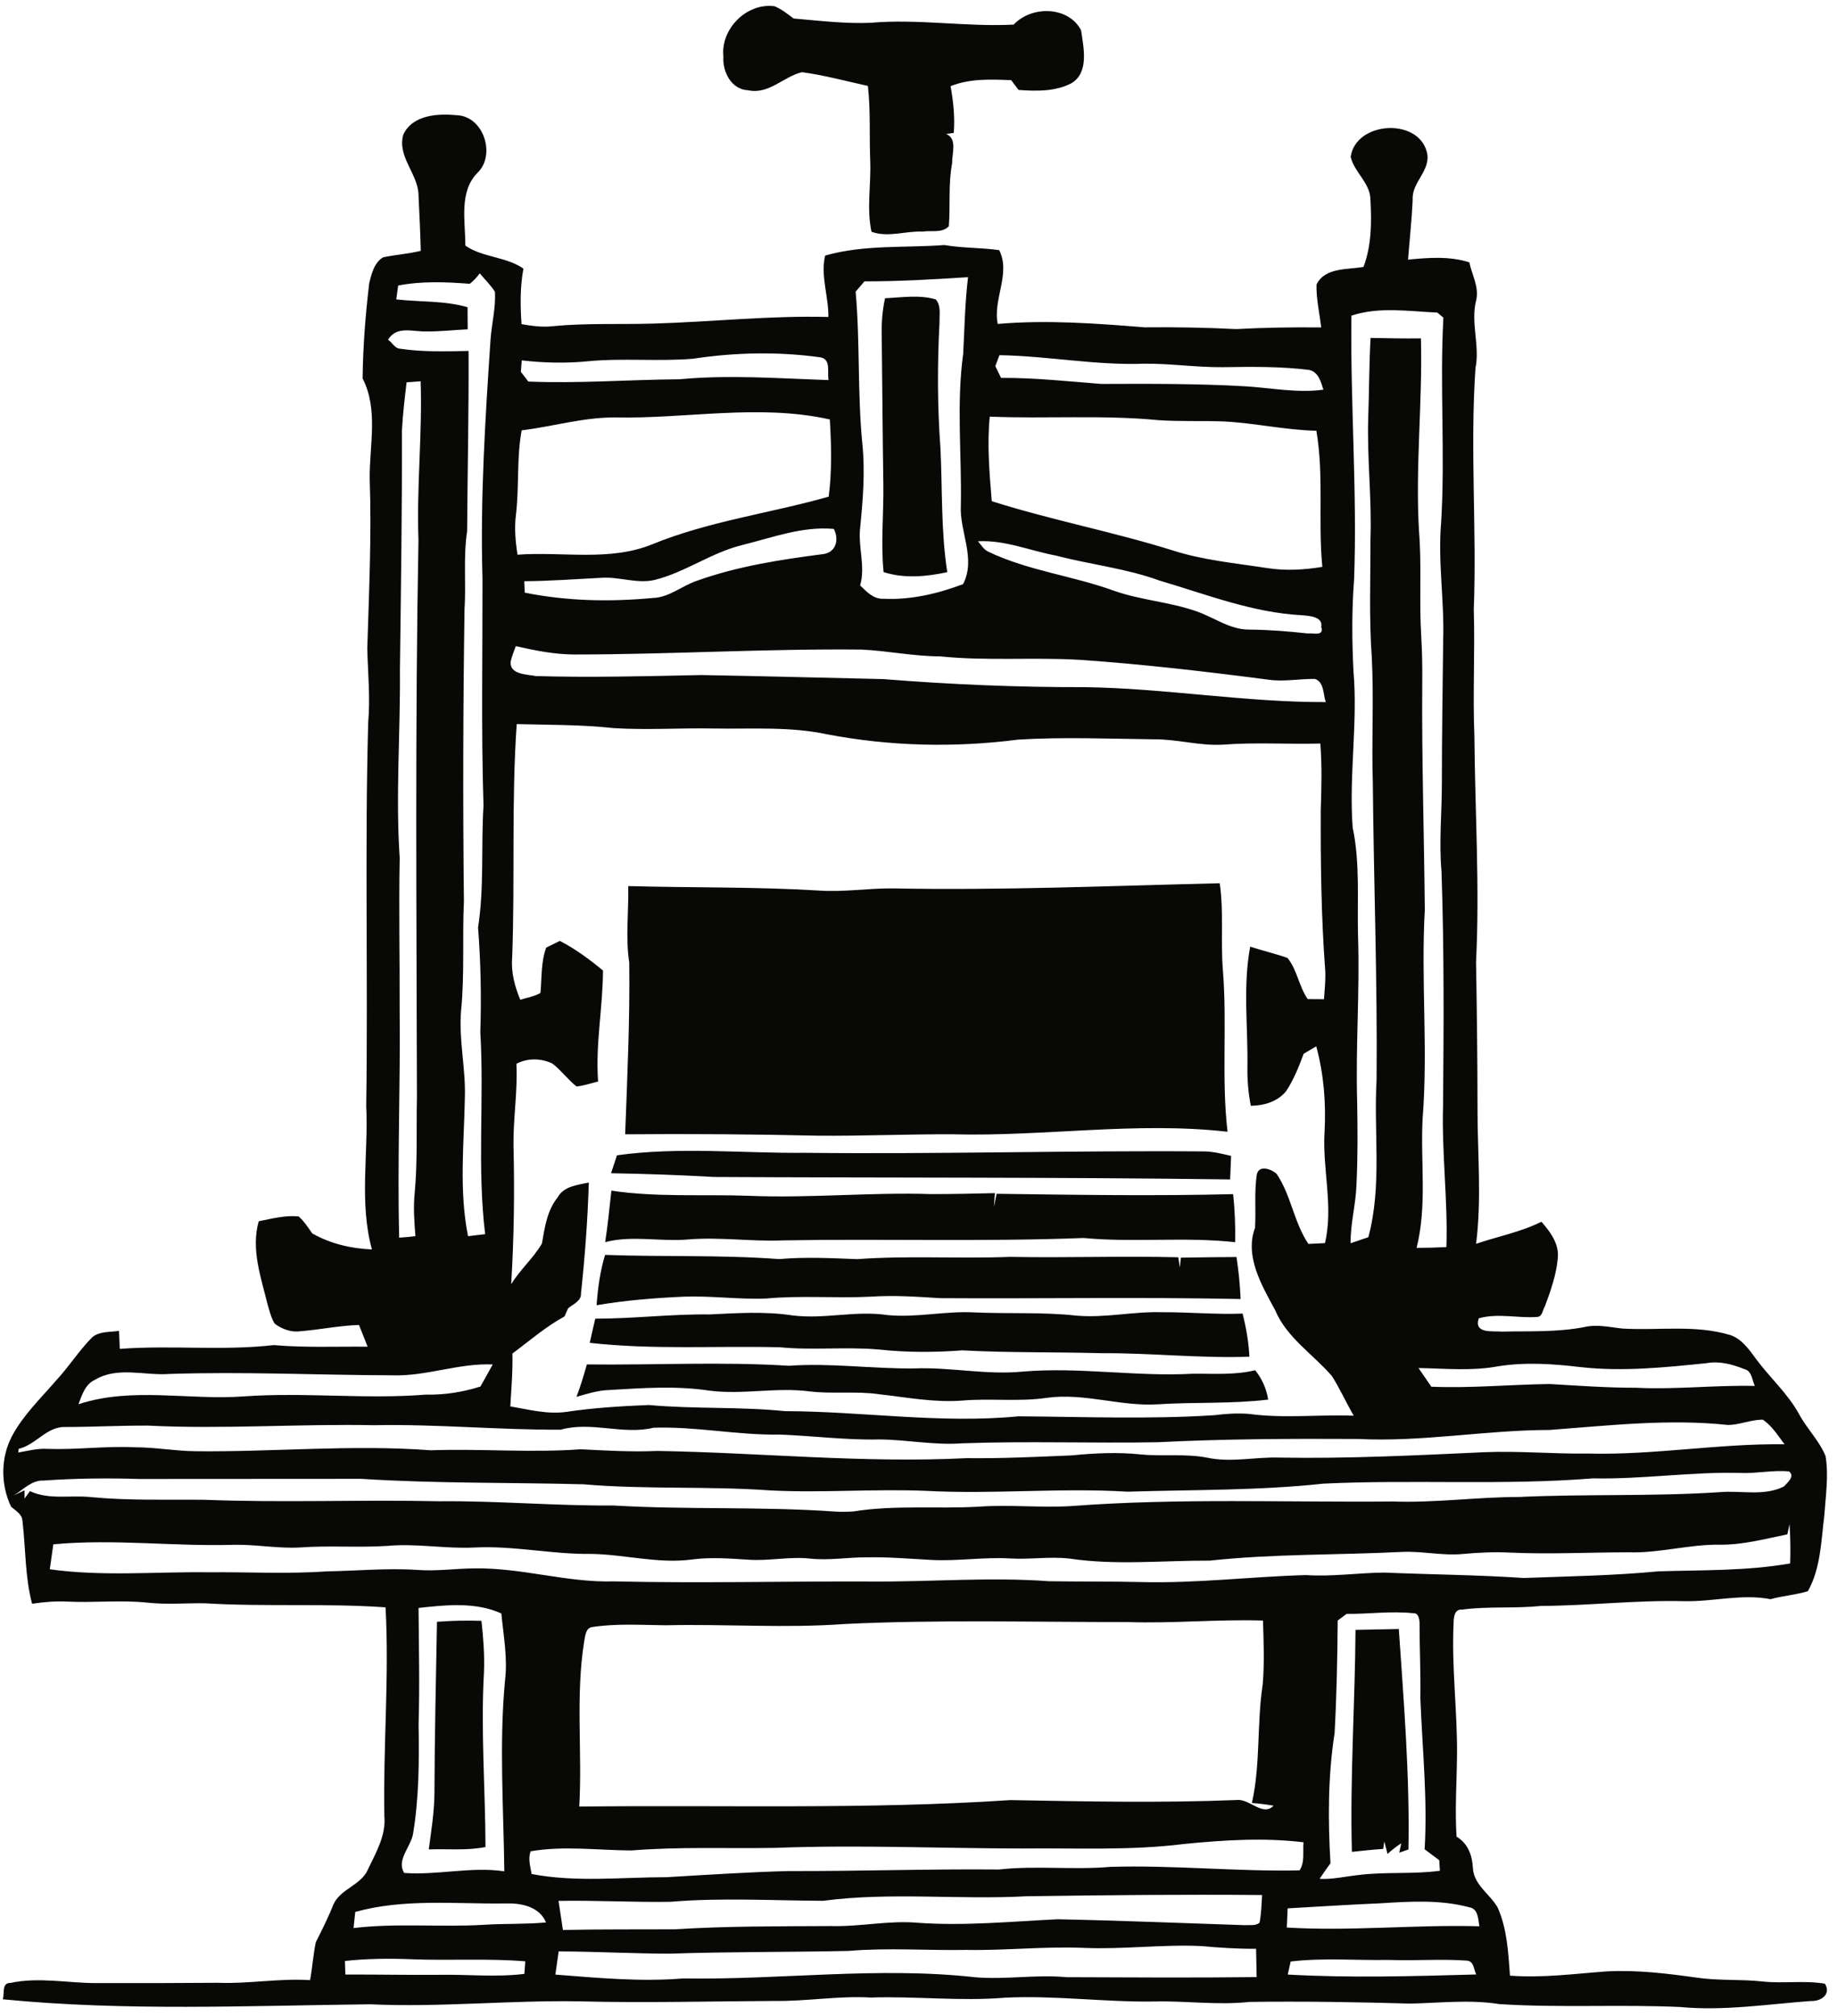 <?xml version="1.0" encoding="UTF-8" ?>
<!DOCTYPE svg PUBLIC "-//W3C//DTD SVG 1.1//EN" "http://www.w3.org/Graphics/SVG/1.1/DTD/svg11.dtd">
<svg width="422pt" height="463pt" viewBox="0 0 422 463" version="1.1" xmlns="http://www.w3.org/2000/svg">
<g id="#6671ffff">
</g>
<g id="#080807ff">
<path fill="#080807" opacity="1.00" d=" M 166.18 13.00 C 165.50 6.63 171.55 0.58 177.91 1.43 C 179.54 2.08 180.91 3.22 182.32 4.25 C 188.19 4.75 194.06 5.48 199.96 5.24 C 210.92 4.27 221.89 6.22 232.87 5.65 C 236.94 1.28 245.43 1.36 248.35 6.95 C 248.91 10.91 250.26 16.66 246.11 19.13 C 242.40 21.06 238.05 20.95 233.99 20.66 C 233.56 20.10 232.72 18.98 232.29 18.41 C 227.62 18.22 222.80 18.01 218.37 19.79 C 219.01 23.34 219.39 26.93 219.10 30.53 C 218.52 30.61 217.94 30.68 217.37 30.76 C 219.99 31.92 218.67 35.22 218.73 37.47 C 217.81 42.26 218.34 47.13 217.97 51.95 C 216.49 53.60 213.93 52.87 211.98 53.19 C 208.04 53.01 204.03 54.62 200.20 53.23 C 199.05 47.85 200.13 42.37 199.91 36.94 C 199.69 31.21 200.01 25.46 199.38 19.74 C 194.34 18.63 189.33 17.26 184.22 16.58 C 179.98 17.59 176.61 21.77 171.86 20.73 C 168.02 20.59 165.93 16.46 166.18 13.00 Z" />
<path fill="#080807" opacity="1.00" d=" M 92.65 30.90 C 94.84 26.30 100.66 26.05 105.07 26.47 C 111.12 26.81 113.91 35.54 109.75 39.63 C 105.36 43.99 106.92 50.85 106.90 56.40 C 110.84 59.16 116.21 58.90 120.24 61.69 C 119.46 65.90 119.51 70.19 119.81 74.45 C 122.16 74.85 124.55 75.20 126.94 74.92 C 134.61 74.17 142.33 74.55 150.03 74.32 C 163.45 73.94 176.87 72.44 190.30 72.80 C 190.36 68.09 188.46 63.35 189.55 58.70 C 198.49 56.14 207.81 56.97 216.95 56.28 C 221.11 57.00 225.40 56.86 229.54 57.45 C 232.26 62.84 228.05 68.71 229.20 74.40 C 240.45 73.43 251.73 74.27 262.95 75.18 C 269.97 75.11 276.98 75.23 283.99 75.58 C 290.49 75.23 297.01 75.14 303.52 75.20 C 303.12 71.92 302.35 68.66 302.43 65.35 C 304.35 61.38 309.56 61.96 313.23 61.30 C 315.07 56.40 315.11 51.08 314.82 45.92 C 314.83 42.04 311.12 39.64 310.28 36.03 C 311.42 27.89 325.74 26.94 327.78 34.92 C 328.85 39.17 324.23 41.79 324.53 45.90 C 324.32 50.49 323.81 55.05 323.46 59.63 C 328.14 59.18 332.97 58.79 337.53 60.25 C 338.14 63.12 339.83 65.97 339.11 68.96 C 337.78 74.13 340.01 79.36 338.95 84.56 C 337.68 103.03 339.27 121.55 338.56 140.04 C 338.85 149.70 338.31 159.36 338.70 169.03 C 338.84 186.33 339.95 203.64 339.08 220.94 C 339.28 232.27 339.41 243.59 339.42 254.92 C 339.43 265.17 340.39 275.47 339.09 285.67 C 344.09 283.96 349.34 282.98 354.10 280.60 C 356.14 282.92 358.20 285.68 357.86 288.96 C 357.52 292.82 356.21 296.51 354.86 300.12 C 354.34 300.88 354.37 302.32 353.18 302.46 C 348.70 302.81 344.14 301.53 339.71 302.78 C 338.53 306.37 342.80 305.65 345.02 305.83 C 351.33 305.69 357.72 306.01 363.95 304.79 C 366.89 304.10 369.87 304.84 372.82 305.14 C 381.01 305.61 389.45 304.21 397.44 306.61 C 400.16 307.50 401.81 309.97 403.43 312.15 C 406.59 316.43 410.66 320.02 413.25 324.72 C 415.05 328.10 417.91 330.85 419.37 334.41 C 420.12 338.95 419.39 343.57 419.08 348.12 C 418.35 353.97 418.26 360.19 415.31 365.46 C 412.51 366.31 409.56 366.50 406.74 367.29 C 400.18 366.02 393.61 367.87 387.03 367.75 C 375.98 367.46 364.98 368.79 353.93 368.84 C 347.92 369.48 341.85 368.88 335.87 369.68 C 334.04 369.51 333.93 371.62 333.92 372.93 C 333.45 382.98 334.80 393.00 334.71 403.05 C 334.65 409.31 334.20 415.57 334.60 421.82 C 337.23 423.39 338.21 426.12 338.36 429.07 C 338.59 432.96 342.30 435.01 344.06 438.13 C 346.23 443.03 346.48 448.48 346.88 453.75 C 354.25 454.32 361.63 453.33 368.98 452.78 C 375.96 452.39 382.91 453.25 389.81 454.21 C 394.80 454.95 399.87 454.54 404.88 455.09 C 409.64 455.61 414.48 454.79 419.22 455.60 C 420.74 458.01 418.31 459.69 416.05 459.57 C 406.04 460.30 396.01 461.91 385.95 460.95 C 372.13 460.33 358.28 461.17 344.47 460.29 C 337.69 459.20 330.84 460.02 324.02 460.17 C 311.71 459.82 299.38 459.62 287.07 459.78 C 279.72 460.59 272.39 459.49 265.04 459.69 C 253.66 459.85 242.35 458.26 230.97 458.81 C 220.65 459.68 210.32 458.44 199.98 458.78 C 192.62 458.35 185.32 459.67 177.97 459.56 C 162.98 459.64 147.99 460.04 133.01 459.65 C 117.00 459.38 101.03 461.07 85.02 460.33 C 56.90 460.65 28.69 461.94 0.64 459.18 C 1.08 457.91 0.32 455.37 2.40 455.42 C 8.87 454.04 15.45 455.44 21.98 455.46 C 31.33 455.49 40.69 455.45 50.04 455.39 C 57.12 455.67 64.15 454.33 71.23 454.78 C 71.77 451.89 71.94 448.94 72.55 446.07 C 73.98 443.22 75.42 440.38 76.58 437.42 C 78.20 433.79 82.95 433.01 84.51 429.38 C 86.36 425.48 88.73 421.53 88.29 417.03 C 88.00 401.07 89.44 385.10 88.57 369.16 C 74.75 368.19 60.88 369.07 47.05 368.23 C 42.69 368.16 38.31 368.57 33.96 368.09 C 27.81 367.43 21.63 368.14 15.47 367.84 C 12.76 367.70 10.05 367.93 7.37 368.34 C 5.71 362.07 5.91 355.51 5.14 349.11 C 4.96 347.66 3.51 346.92 2.54 346.04 C 0.11 340.93 0.13 334.73 2.81 329.73 C 5.40 324.92 9.41 321.11 12.93 317.01 C 15.87 313.85 18.17 310.15 21.22 307.10 C 22.91 305.72 25.29 305.99 27.34 305.66 C 27.41 307.03 27.47 308.42 27.52 309.80 C 39.29 308.91 51.13 310.28 62.87 308.93 C 70.05 309.55 77.26 309.23 84.45 309.30 C 83.80 307.63 83.14 305.96 82.47 304.31 C 77.96 304.45 73.53 305.38 69.05 305.75 C 66.92 306.06 64.80 305.27 63.11 304.02 C 62.30 302.72 61.95 301.19 61.51 299.74 C 59.99 293.47 57.60 286.98 59.43 280.49 C 62.45 279.89 65.51 279.07 68.62 279.38 C 69.86 280.50 70.77 281.92 71.73 283.28 C 75.93 285.66 80.64 286.76 85.44 286.96 C 82.47 276.17 84.67 264.96 84.13 253.97 C 84.56 224.63 83.78 195.29 84.58 165.95 C 85.08 160.31 84.52 154.66 84.37 149.02 C 84.76 136.03 85.39 123.03 84.93 110.03 C 84.83 102.34 86.98 94.10 83.30 86.92 C 83.38 79.64 83.95 72.34 84.81 65.10 C 85.33 62.92 85.96 60.28 88.04 59.09 C 90.89 58.50 93.82 58.30 96.66 57.61 C 96.56 53.41 96.35 49.22 96.15 45.02 C 96.18 40.00 91.17 36.09 92.65 30.90 M 107.92 65.18 C 102.44 64.76 96.90 64.52 91.47 65.58 C 91.32 66.64 91.17 67.70 91.03 68.76 C 96.50 69.39 102.08 69.01 107.41 70.56 C 107.41 72.25 107.42 73.94 107.44 75.64 C 104.26 75.77 101.10 76.17 97.92 76.12 C 94.84 76.22 91.09 74.74 89.14 78.04 C 90.10 78.60 90.65 80.05 91.94 80.09 C 97.13 80.88 102.41 80.69 107.64 80.60 C 107.71 94.40 107.40 108.19 107.31 121.99 C 106.40 127.95 107.10 133.97 106.71 139.97 C 106.38 162.32 106.32 184.67 106.57 207.02 C 106.18 215.35 106.75 223.71 105.93 232.03 C 105.34 238.71 107.00 245.33 106.79 252.02 C 106.60 262.64 105.41 273.40 107.52 283.92 C 108.83 283.75 110.14 283.60 111.45 283.45 C 109.57 268.04 111.26 252.49 110.34 237.03 C 110.60 229.02 110.44 221.00 109.82 213.02 C 111.26 203.76 110.49 194.35 111.07 185.03 C 110.53 167.70 110.87 150.35 110.84 133.02 C 110.30 114.59 111.46 96.19 112.70 77.82 C 112.98 74.22 113.90 70.65 113.70 67.02 C 112.73 65.46 111.37 64.18 110.20 62.78 C 109.55 63.69 108.80 64.50 107.92 65.18 M 198.59 64.62 C 197.91 65.41 197.23 66.20 196.56 66.99 C 197.60 78.64 196.95 90.35 198.11 102.00 C 198.75 108.36 198.24 114.74 197.61 121.07 C 197.05 125.55 198.87 130.06 197.59 134.46 C 199.09 135.91 200.70 137.66 202.99 137.52 C 209.22 137.82 215.44 136.35 221.24 134.16 C 224.29 128.23 220.37 122.16 220.73 116.02 C 220.95 104.42 219.68 92.76 221.27 81.21 C 221.57 75.35 221.68 69.48 222.38 63.66 C 214.46 64.17 206.54 64.63 198.59 64.62 M 310.45 72.50 C 310.19 92.69 311.80 112.85 311.07 133.04 C 310.52 140.04 310.57 147.06 310.92 154.07 C 311.95 166.06 309.85 178.06 310.74 190.06 C 312.47 198.26 311.75 206.69 311.97 215.01 C 312.39 227.67 311.40 240.33 311.77 253.00 C 311.88 259.36 311.93 265.74 311.61 272.10 C 311.47 276.61 310.21 281.01 310.26 285.54 C 311.61 285.08 312.97 284.62 314.34 284.15 C 317.52 272.33 315.54 260.01 316.23 247.96 C 316.43 225.29 315.57 202.63 315.37 179.97 C 315.05 170.30 315.63 160.63 315.13 150.97 C 314.48 141.98 314.85 132.97 314.82 123.96 C 315.17 114.63 314.02 105.33 314.31 95.99 C 314.53 89.87 314.51 83.74 314.85 77.61 C 318.70 77.69 322.56 77.77 326.42 77.72 C 326.81 92.50 325.10 107.24 325.98 122.02 C 326.63 130.03 325.98 138.08 326.49 146.10 C 326.70 149.72 326.76 153.34 326.72 156.97 C 326.59 174.32 327.15 191.66 327.31 209.00 C 326.40 224.98 328.08 241.02 326.80 256.99 C 326.29 266.85 327.87 276.91 325.42 286.60 C 327.70 286.60 329.99 286.54 332.27 286.42 C 332.62 275.60 331.18 264.82 331.50 253.99 C 331.66 236.00 331.76 218.01 331.14 200.03 C 330.55 193.34 331.23 186.64 331.23 179.95 C 331.23 168.97 331.41 158.00 331.53 147.02 C 331.83 138.00 330.28 129.02 331.06 120.00 C 332.02 104.32 330.71 88.62 331.58 72.95 C 331.23 72.66 330.53 72.08 330.18 71.79 C 323.65 71.51 316.78 70.38 310.45 72.50 M 159.15 82.40 C 151.18 83.05 143.17 82.21 135.21 82.96 C 130.10 83.47 124.95 83.36 119.86 82.77 C 119.79 83.64 119.72 84.52 119.65 85.40 C 120.22 86.14 120.79 86.88 121.37 87.63 C 132.94 88.11 144.52 87.19 156.10 87.11 C 167.50 86.03 178.93 86.92 190.34 87.29 C 189.98 85.52 190.98 82.53 188.48 82.07 C 178.78 80.72 168.83 80.93 159.15 82.40 M 229.60 81.57 C 229.36 82.19 228.89 83.45 228.65 84.08 C 229.08 84.98 229.52 85.89 229.96 86.79 C 237.66 86.75 245.33 87.58 252.99 88.18 C 264.00 88.14 275.02 88.09 286.01 88.72 C 292.00 89.08 298.00 90.32 304.01 89.50 C 303.46 87.72 302.87 85.43 300.76 84.97 C 294.21 84.14 287.57 84.23 280.98 84.33 C 274.95 84.40 268.97 83.48 262.95 83.53 C 251.78 83.96 240.74 81.76 229.60 81.57 M 93.40 87.81 C 92.97 91.53 92.51 95.26 92.33 99.01 C 92.38 117.35 92.10 135.69 91.87 154.02 C 92.00 168.35 90.85 182.69 91.82 197.01 C 91.60 208.67 91.85 220.32 91.81 231.98 C 92.00 249.40 91.26 266.84 91.70 284.26 C 92.95 284.18 94.19 284.06 95.43 283.91 C 95.17 280.60 94.92 277.26 95.27 273.94 C 95.94 266.66 95.62 259.34 95.78 252.04 C 95.69 209.37 95.34 166.69 96.13 124.02 C 95.68 111.86 97.04 99.72 96.63 87.57 C 95.55 87.65 94.48 87.73 93.40 87.81 M 141.01 95.87 C 133.84 95.90 126.91 97.96 119.83 98.85 C 118.67 105.20 119.28 111.70 118.54 118.10 C 118.13 121.20 118.40 124.33 118.89 127.40 C 129.20 126.63 140.00 129.02 149.86 125.00 C 162.88 119.68 176.92 117.89 190.37 114.07 C 191.13 108.23 190.98 102.22 190.63 96.34 C 174.28 92.68 157.54 96.26 141.01 95.87 M 227.83 115.11 C 241.48 119.44 255.61 122.11 269.28 126.38 C 276.35 128.67 283.78 129.34 291.09 130.47 C 295.30 131.13 299.59 130.89 303.77 130.19 C 302.75 119.80 304.17 109.24 302.40 98.93 C 295.21 98.78 288.17 97.13 281.00 96.79 C 276.00 96.61 270.99 96.84 266.00 96.49 C 253.15 95.26 240.24 96.22 227.37 95.69 C 226.72 102.16 227.31 108.65 227.83 115.11 M 170.39 125.21 C 163.38 126.95 157.44 131.42 150.45 133.18 C 146.30 134.18 142.16 132.36 137.99 132.72 C 132.14 133.00 126.30 133.46 120.44 133.49 C 120.47 134.36 120.50 135.24 120.54 136.11 C 130.20 138.07 140.15 138.26 149.95 137.34 C 153.74 137.23 156.65 134.53 160.12 133.38 C 169.50 130.02 179.42 128.51 189.26 127.24 C 192.14 126.76 192.76 123.80 191.55 121.48 C 184.25 120.82 177.36 123.50 170.39 125.21 M 224.66 124.32 C 225.42 125.18 226.02 126.29 227.14 126.76 C 236.32 131.12 246.56 132.26 256.05 135.73 C 262.12 137.84 268.63 138.25 274.70 140.35 C 278.81 141.73 282.51 144.64 287.00 144.60 C 291.50 144.64 295.98 145.00 300.44 145.49 C 301.55 145.30 304.25 146.26 303.52 144.01 C 303.99 141.59 300.69 141.44 299.05 141.30 C 287.72 140.71 277.10 136.50 266.33 133.33 C 258.66 130.53 250.49 129.68 242.63 127.61 C 236.63 126.51 230.84 123.97 224.66 124.32 M 117.30 151.97 C 117.07 154.97 121.03 154.86 123.08 155.27 C 135.75 155.64 148.44 155.30 161.11 155.04 C 175.05 155.28 188.99 155.66 202.93 155.97 C 218.26 157.20 233.63 157.85 249.01 157.82 C 267.58 158.05 285.98 161.32 304.56 161.25 C 303.92 159.46 304.25 156.70 302.08 155.93 C 298.40 155.88 294.72 156.67 291.05 156.06 C 276.72 154.20 262.36 152.53 247.95 151.54 C 237.29 150.92 226.59 151.84 215.96 150.75 C 209.92 150.74 203.99 149.48 197.98 149.19 C 175.96 148.96 153.98 150.31 131.97 150.32 C 127.40 150.31 122.92 149.41 118.49 148.40 C 118.06 149.58 117.58 150.75 117.30 151.97 M 118.70 166.31 C 117.46 184.19 118.33 202.14 117.65 220.05 C 117.39 223.36 118.26 226.59 119.52 229.62 C 121.06 229.12 122.72 228.88 124.15 228.06 C 124.49 224.57 124.24 220.98 125.48 217.63 C 126.52 217.12 127.56 216.61 128.61 216.10 C 132.18 217.94 135.42 220.34 138.52 222.90 C 138.49 231.42 136.76 239.85 137.40 248.40 C 135.76 248.79 134.14 249.35 132.45 249.54 C 130.44 247.96 128.93 245.82 126.90 244.27 C 124.32 243.03 121.18 242.96 118.63 244.33 C 118.95 250.55 117.89 256.74 117.96 262.96 C 118.22 273.63 118.08 284.31 117.43 294.96 C 119.45 291.60 122.52 288.99 124.49 285.61 C 125.14 281.89 125.67 278.00 128.14 274.96 C 129.55 272.39 132.71 272.18 135.26 271.59 C 135.01 280.10 134.37 288.59 133.47 297.04 C 133.58 298.85 131.60 299.52 130.49 300.51 C 130.29 300.97 129.88 301.89 129.68 302.35 C 125.36 304.70 121.65 307.95 117.71 310.87 C 117.82 314.92 117.46 318.96 117.23 323.01 C 121.50 323.74 125.81 324.89 130.17 324.26 C 136.43 323.32 142.75 322.95 149.06 322.69 C 159.45 323.64 169.91 323.04 180.30 324.10 C 198.19 324.14 216.05 327.03 233.95 325.29 C 248.94 325.39 263.96 326.00 278.94 325.03 C 281.60 324.71 284.28 324.51 286.96 324.74 C 294.93 325.82 302.97 324.84 310.99 325.15 C 309.23 322.14 307.82 318.94 305.95 316.01 C 301.61 311.01 295.60 307.23 292.95 300.95 C 289.90 295.28 285.86 288.56 288.31 281.99 C 288.56 277.88 288.08 273.71 288.74 269.65 C 289.28 267.47 292.20 268.54 293.32 269.67 C 296.61 274.60 297.24 280.75 300.57 285.69 C 301.83 285.63 303.10 285.57 304.37 285.51 C 306.37 277.07 303.75 268.50 304.28 259.97 C 304.64 253.35 304.11 246.72 302.37 240.31 C 301.40 240.88 300.44 241.46 299.47 242.03 C 298.39 244.99 297.20 247.95 295.46 250.60 C 293.48 253.03 290.38 253.93 287.34 253.97 C 286.75 250.99 286.51 247.96 286.56 244.93 C 286.70 235.76 285.49 226.50 287.20 217.42 C 290.03 218.36 292.96 219.02 295.77 220.01 C 298.00 222.77 298.38 226.53 300.40 229.46 C 301.34 229.46 303.21 229.48 304.15 229.49 C 304.30 227.32 304.54 225.16 304.44 222.98 C 303.51 210.68 303.36 198.33 303.41 186.00 C 303.57 180.92 303.71 175.84 303.31 170.77 C 295.86 170.97 288.39 170.45 280.95 171.03 C 275.61 171.35 270.39 169.74 265.06 169.80 C 254.67 169.68 244.26 169.24 233.89 169.87 C 219.28 171.76 204.42 171.41 189.94 168.64 C 181.40 166.82 172.64 167.47 163.98 167.32 C 156.31 167.17 148.63 167.70 140.97 167.23 C 133.58 166.42 126.12 166.49 118.70 166.31 M 363.12 313.99 C 356.77 313.23 350.32 312.79 343.97 313.83 C 337.99 314.92 331.90 314.30 325.87 314.20 C 326.84 315.63 327.82 317.06 328.81 318.49 C 337.89 318.87 346.95 317.98 356.02 317.87 C 362.65 318.26 369.28 318.74 375.93 318.73 C 385.00 319.18 394.05 318.09 403.13 318.31 C 402.46 316.95 402.49 314.88 400.73 314.45 C 397.99 313.35 395.02 312.54 392.05 313.08 C 382.45 314.06 372.77 315.06 363.12 313.99 M 89.98 315.87 C 72.96 315.82 55.94 314.99 38.91 315.56 C 33.25 315.99 27.04 313.78 21.84 316.89 C 19.57 317.90 18.83 320.38 18.03 322.51 C 30.36 318.46 43.38 321.65 56.02 320.71 C 69.99 319.72 83.98 321.42 97.93 320.30 C 102.15 320.41 106.35 319.70 110.37 318.45 C 111.30 316.75 112.25 315.06 113.19 313.38 C 105.31 313.03 97.85 316.17 89.98 315.87 M 396.99 327.28 C 383.35 325.82 369.62 327.40 356.01 328.42 C 341.30 328.43 326.71 331.24 311.98 330.49 C 296.64 330.41 281.29 330.47 265.97 331.24 C 250.99 331.51 236.00 330.95 221.03 331.49 C 214.66 331.97 208.37 330.65 202.02 330.60 C 194.34 330.78 186.72 329.76 179.06 329.48 C 169.38 329.65 159.81 327.57 150.12 327.91 C 143.12 329.62 135.85 326.37 128.81 328.36 C 114.54 328.43 100.30 327.05 86.02 327.33 C 68.66 326.99 51.30 328.28 33.95 327.42 C 27.63 327.39 21.30 327.74 14.98 327.74 C 10.73 327.61 8.22 331.87 4.29 332.75 C 4.26 332.96 4.22 333.39 4.20 333.60 C 6.45 333.22 8.68 332.60 10.99 332.77 C 17.66 333.00 24.30 332.07 30.97 332.40 C 35.66 332.39 40.29 333.27 44.97 333.31 C 62.97 333.50 80.97 331.73 98.96 333.09 C 110.44 332.69 121.93 333.70 133.41 332.86 C 139.27 333.16 145.13 333.50 151.00 333.24 C 174.67 333.63 198.33 336.09 222.01 334.90 C 230.09 334.99 238.16 334.61 246.23 334.26 C 251.48 333.74 256.78 333.49 262.04 334.04 C 267.11 334.54 272.25 333.81 277.28 334.78 C 282.81 335.98 288.43 334.57 294.01 334.77 C 309.70 335.04 325.37 334.25 341.03 333.53 C 349.01 333.20 356.97 333.96 364.95 333.84 C 379.99 334.23 394.90 331.50 409.95 331.71 C 408.43 329.72 407.07 327.48 404.97 326.06 C 402.24 326.04 399.70 327.24 396.99 327.28 M 399.96 338.30 C 388.60 337.98 377.32 339.78 365.96 339.54 C 345.36 341.19 324.66 339.77 304.04 340.75 C 289.08 342.37 274.02 342.13 259.02 342.60 C 243.67 341.66 228.31 343.22 212.97 342.42 C 200.96 341.90 188.98 342.92 176.98 342.31 C 162.69 341.28 148.32 342.13 134.03 340.90 C 117.02 340.46 100.00 340.74 83.02 339.65 C 66.01 339.63 48.99 339.70 31.98 339.68 C 24.67 339.45 17.35 339.53 10.06 340.04 C 7.27 339.90 5.36 342.15 3.14 343.46 L 5.64 342.27 L 5.64 344.18 C 6.05 343.60 6.46 343.03 6.88 342.47 C 11.32 344.56 16.34 343.31 21.06 343.86 C 29.69 344.68 38.36 344.37 47.01 344.46 C 64.98 345.17 82.96 344.40 100.93 344.80 C 114.27 344.67 127.58 345.87 140.93 345.77 C 157.92 346.78 174.96 345.96 191.94 347.17 C 193.32 347.24 194.70 347.23 196.08 347.13 C 205.65 345.60 215.37 346.60 225.00 346.03 C 231.99 345.54 239.00 346.32 246.00 345.91 C 270.62 344.03 295.32 345.08 319.98 344.85 C 329.69 345.20 339.33 343.81 349.02 343.81 C 364.34 343.10 379.69 343.72 395.00 342.71 C 399.90 342.27 405.24 343.71 409.81 341.40 C 410.62 340.48 412.40 339.10 411.00 337.95 C 407.32 337.59 403.65 338.44 399.96 338.30 M 410.59 352.40 C 405.44 353.45 400.31 354.85 395.01 354.77 C 387.97 354.69 381.11 356.76 374.07 356.52 C 365.03 356.53 355.99 357.00 346.96 356.59 C 343.30 356.39 339.65 356.58 336.01 356.91 C 331.36 357.34 326.75 356.22 322.10 356.43 C 307.38 357.17 292.61 356.85 277.94 358.43 C 267.19 358.38 256.36 359.56 245.67 357.96 C 241.11 357.44 236.54 358.22 231.97 357.93 C 225.98 357.59 220.02 358.58 214.04 358.28 C 209.03 358.01 204.02 357.57 199.00 357.68 C 194.68 357.66 190.38 358.44 186.06 357.96 C 181.37 357.46 176.71 358.54 172.02 358.23 C 167.68 357.95 163.31 357.60 158.98 358.17 C 151.26 359.21 143.62 357.03 135.91 356.89 C 126.90 357.03 118.01 354.96 108.99 355.42 C 102.32 355.76 95.67 354.43 89.00 355.05 C 82.31 355.48 75.60 354.93 68.91 355.41 C 63.90 355.69 58.93 354.72 53.93 354.79 C 40.03 355.23 26.13 353.38 12.25 354.69 C 11.98 356.59 11.71 358.50 11.44 360.42 C 23.58 362.12 35.82 360.95 48.02 361.11 C 57.02 361.02 66.02 361.54 75.00 360.90 C 81.99 360.79 88.98 360.10 95.96 360.57 C 100.33 360.90 104.67 360.23 109.03 360.22 C 119.80 360.03 130.25 363.51 141.03 363.20 C 160.68 363.66 180.33 363.15 199.98 363.23 C 213.64 363.34 227.30 362.16 240.95 363.16 C 247.96 363.28 254.98 363.19 262.00 363.35 C 274.69 363.70 287.32 362.10 300.00 361.75 C 306.03 362.16 312.02 361.22 318.04 361.18 C 328.71 361.63 339.39 361.70 350.04 362.42 C 360.36 362.03 370.70 361.88 380.99 360.89 C 391.08 360.58 401.26 360.82 411.24 359.08 C 411.35 356.07 411.29 353.05 411.10 350.04 C 410.92 350.82 410.75 351.61 410.59 352.40 M 96.15 369.30 C 96.22 378.21 96.43 387.13 96.16 396.04 C 96.30 404.38 96.26 412.80 94.91 421.04 C 94.49 424.07 90.97 427.17 92.86 430.16 C 100.48 430.74 108.18 428.65 115.85 429.79 C 115.68 415.19 114.65 400.57 116.01 385.99 C 116.65 380.83 115.66 375.69 115.17 370.57 C 109.27 367.88 102.42 368.61 96.15 369.30 M 309.35 370.66 C 308.66 371.16 307.98 371.67 307.30 372.19 C 307.23 380.80 307.06 389.41 306.59 398.01 C 305.05 407.90 305.05 417.97 305.64 427.94 C 304.78 429.11 303.94 430.30 303.14 431.52 C 306.12 431.68 309.04 430.97 311.99 430.65 C 318.23 429.85 324.54 430.51 330.78 429.66 C 330.74 429.05 330.66 427.84 330.62 427.23 C 329.50 426.39 328.38 425.56 327.27 424.73 C 327.96 413.13 326.73 401.58 326.29 390.00 C 326.39 384.25 326.09 378.52 326.11 372.78 C 326.08 371.93 325.86 370.41 324.71 370.52 C 319.60 369.96 314.47 370.72 309.35 370.66 M 153.00 373.28 C 147.35 373.23 141.66 372.83 136.05 373.69 C 134.54 373.86 134.44 375.76 134.21 376.93 C 132.18 389.50 133.79 402.28 133.07 414.92 C 166.08 414.52 199.14 415.63 232.11 413.43 C 249.44 413.75 266.80 414.11 284.12 413.41 C 287.02 413.06 290.09 417.30 292.57 414.72 C 290.92 414.43 289.26 414.22 287.59 414.10 C 289.60 405.13 288.69 395.91 290.07 386.88 C 290.49 382.00 290.28 377.09 290.14 372.20 C 279.74 371.86 269.36 372.91 258.97 372.54 C 237.31 372.56 215.64 371.95 193.99 372.99 C 180.34 374.00 166.66 372.96 153.00 373.28 M 271.92 423.52 C 259.67 425.06 247.30 424.42 234.99 424.55 C 216.01 424.53 197.01 423.67 178.03 424.41 C 167.02 424.59 156.02 424.11 145.04 425.00 C 137.34 424.96 129.52 423.88 121.88 425.19 C 121.29 426.91 121.81 428.68 122.13 430.41 C 132.35 432.36 142.76 431.14 153.07 431.14 C 162.38 430.60 171.68 429.98 181.00 429.73 C 197.18 429.78 213.35 429.22 229.52 429.37 C 238.01 428.43 246.52 429.51 255.02 428.77 C 269.52 428.32 284.03 429.88 298.52 429.57 C 299.81 427.74 299.22 425.24 299.45 423.12 C 290.30 422.02 281.06 422.61 271.92 423.52 M 236.00 435.51 C 220.38 436.38 204.66 434.51 189.09 436.56 C 177.40 436.51 165.69 435.81 154.01 436.79 C 145.44 436.93 136.87 436.42 128.30 436.58 C 128.66 438.80 128.98 441.02 129.31 443.26 C 137.87 443.08 146.42 443.15 154.98 443.11 C 166.95 442.35 178.94 442.43 190.93 442.36 C 197.63 442.55 204.26 441.00 210.97 441.62 C 221.63 442.36 232.28 441.32 242.93 440.80 C 257.29 441.09 271.65 441.69 286.02 442.16 C 287.11 442.06 288.43 442.39 289.34 441.58 C 289.78 439.49 289.78 437.35 289.93 435.24 C 271.95 435.08 253.98 435.26 236.00 435.51 M 317.01 437.14 C 309.93 437.44 302.87 437.90 295.80 438.30 C 295.75 439.76 295.68 441.23 295.61 442.70 C 310.36 443.59 325.10 442.00 339.85 442.41 C 339.52 440.70 339.64 438.34 337.40 438.02 C 330.76 436.26 323.79 436.71 317.01 437.14 M 81.61 439.12 C 81.52 440.05 81.32 441.90 81.22 442.82 C 91.12 441.64 101.09 442.66 111.02 442.08 C 115.82 441.76 120.64 441.98 125.44 441.53 C 123.86 437.80 119.60 437.04 116.01 437.17 C 104.55 437.32 92.80 436.00 81.61 439.12 M 249.04 447.38 C 240.02 446.99 231.03 448.01 222.02 447.84 C 212.99 448.00 203.95 447.31 194.94 448.07 C 181.28 448.37 167.60 448.24 153.94 448.70 C 145.40 448.69 136.87 448.21 128.34 448.18 C 128.08 449.95 127.82 451.72 127.58 453.51 C 137.36 454.27 147.17 455.20 156.98 454.39 C 179.32 454.76 201.71 451.63 224.01 454.12 C 230.99 454.71 237.97 453.45 244.95 454.10 C 259.53 454.16 274.10 454.25 288.68 454.08 C 288.63 451.91 288.59 449.74 288.55 447.58 C 284.36 447.61 280.17 447.35 276.00 446.96 C 267.01 446.54 258.03 447.76 249.04 447.38 M 79.24 450.38 C 79.27 451.41 79.30 452.46 79.34 453.50 C 86.54 453.47 93.74 453.62 100.95 453.56 C 107.45 453.44 113.97 454.15 120.46 453.35 C 120.53 452.38 120.60 451.42 120.67 450.46 C 112.12 449.76 103.53 450.31 94.96 450.00 C 89.72 449.78 84.46 449.81 79.24 450.38 M 296.50 450.50 C 296.33 451.25 295.99 452.75 295.82 453.50 C 310.23 454.31 324.70 453.88 339.12 453.48 C 338.54 452.35 338.62 450.42 336.98 450.30 C 331.01 449.87 325.00 450.37 319.02 450.14 C 311.52 450.27 303.96 449.62 296.50 450.50 Z" />
<path fill="#080807" opacity="1.00" d=" M 203.31 68.50 C 207.18 68.32 211.18 67.65 214.98 68.77 C 216.22 70.24 215.78 72.24 215.83 73.99 C 215.32 83.62 215.33 93.28 216.04 102.90 C 216.51 112.40 216.14 121.98 217.61 131.41 C 212.80 132.45 207.75 132.91 202.98 131.40 C 202.30 124.62 203.04 117.81 202.92 111.01 C 202.75 99.68 202.69 88.35 202.55 77.02 C 202.47 74.16 202.71 71.30 203.31 68.50 Z" />
<path fill="#080807" opacity="1.00" d=" M 205.04 204.04 C 230.10 204.53 255.14 203.45 280.20 202.86 C 281.17 209.54 280.37 216.30 280.94 223.01 C 281.92 235.30 280.57 247.67 281.99 259.93 C 261.02 257.55 240.02 261.05 219.03 260.52 C 208.67 260.46 198.33 260.93 187.98 260.84 C 173.19 260.50 158.40 260.39 143.61 260.52 C 144.10 247.38 144.72 234.22 144.55 221.06 C 143.66 215.24 144.45 209.36 144.32 203.51 C 158.90 203.91 173.50 203.65 188.06 204.53 C 193.73 204.94 199.37 203.99 205.04 204.04 Z" />
<path fill="#080807" opacity="1.00" d=" M 141.73 265.34 C 156.10 263.34 170.61 264.91 185.05 264.77 C 215.67 265.12 246.29 264.20 276.91 264.45 C 278.91 264.52 280.86 265.02 282.81 265.48 C 282.73 267.28 282.65 269.08 282.59 270.88 C 243.07 270.35 203.54 270.53 164.02 270.32 C 156.14 269.86 148.26 269.60 140.37 269.46 C 140.83 268.09 141.28 266.71 141.73 265.34 Z" />
<path fill="#080807" opacity="1.00" d=" M 140.45 273.46 C 150.91 275.02 161.51 274.26 172.04 274.64 C 186.04 275.23 200.02 273.79 214.01 274.25 C 218.86 274.25 223.71 274.14 228.55 274.03 C 228.50 274.82 228.39 276.41 228.33 277.20 C 228.48 276.45 228.79 274.94 228.94 274.18 C 247.05 274.42 265.17 274.71 283.27 274.26 C 283.68 277.92 283.81 281.61 283.74 285.30 C 272.16 284.02 260.52 285.43 248.94 284.33 C 225.98 285.22 202.99 284.48 180.02 284.88 C 172.66 285.20 165.31 284.05 157.96 284.68 C 151.65 285.21 145.25 283.67 139.02 285.28 C 139.64 281.36 139.99 277.40 140.45 273.46 Z" />
<path fill="#080807" opacity="1.00" d=" M 137.05 299.77 C 137.33 295.86 137.86 291.97 139.00 288.21 C 152.32 288.70 165.69 288.18 178.99 289.18 C 184.97 288.65 190.94 288.96 196.92 289.19 C 208.61 288.34 220.32 289.12 232.02 288.67 C 244.91 288.91 257.80 288.44 270.68 288.76 C 270.77 289.34 270.94 290.51 271.03 291.09 C 271.09 290.53 271.21 289.41 271.27 288.85 C 275.53 288.77 279.79 288.73 284.05 288.70 C 284.55 291.89 284.85 295.11 285.00 298.35 C 261.99 297.88 238.97 298.30 215.95 298.15 C 210.65 297.82 205.33 297.44 200.02 297.81 C 192.03 298.21 184.02 297.49 176.05 298.23 C 169.72 298.49 163.40 297.57 157.07 297.81 C 150.37 298.11 143.67 298.65 137.05 299.77 Z" />
<path fill="#080807" opacity="1.00" d=" M 136.75 302.86 C 145.49 302.87 154.20 301.78 162.95 301.89 C 169.31 301.58 175.71 301.15 182.04 302.11 C 189.32 303.05 196.56 300.93 203.82 302.03 C 210.56 302.70 217.24 301.03 223.98 301.43 C 231.71 301.77 239.47 301.31 247.17 302.15 C 253.81 302.77 260.37 301.16 267.00 301.38 C 273.15 301.34 279.30 301.94 285.45 301.69 C 286.27 304.94 286.86 308.25 287.01 311.60 C 275.65 312.00 264.33 310.71 252.97 310.79 C 242.33 310.50 231.69 310.71 221.06 310.14 C 214.69 310.62 208.31 310.64 201.95 309.95 C 194.35 309.27 186.71 310.17 179.11 309.43 C 164.57 309.07 149.96 310.05 135.48 308.41 C 135.89 306.55 136.31 304.70 136.75 302.86 Z" />
<path fill="#080807" opacity="1.00" d=" M 134.82 313.37 C 150.28 313.55 165.77 312.70 181.22 313.68 C 190.83 312.99 200.41 314.40 210.02 314.29 C 218.37 313.96 226.64 315.85 234.99 315.01 C 248.01 313.92 260.98 316.22 274.00 315.51 C 278.78 315.46 283.64 315.86 288.34 314.70 C 289.90 316.66 290.95 318.95 291.32 321.45 C 282.89 322.46 274.41 321.99 265.96 322.53 C 257.44 323.07 249.10 319.87 240.59 321.03 C 234.08 322.01 227.50 321.10 220.97 321.68 C 214.59 322.15 208.29 320.94 201.98 320.22 C 196.69 319.45 191.32 320.20 186.01 319.57 C 178.36 318.56 170.68 320.37 163.03 319.40 C 155.36 318.23 147.59 318.79 139.90 319.25 C 137.33 319.33 134.88 320.12 132.43 320.81 C 133.37 318.38 134.10 315.87 134.82 313.37 Z" />
<path fill="#080807" opacity="1.00" d=" M 100.38 372.48 C 103.78 372.21 107.19 372.16 110.60 372.26 C 111.03 376.17 111.34 380.10 111.18 384.05 C 110.42 397.43 111.49 410.83 111.53 424.21 C 107.24 425.07 102.84 424.60 98.50 424.76 C 99.06 420.52 99.75 416.30 99.80 412.02 C 99.84 398.84 100.15 385.66 100.38 372.48 Z" />
<path fill="#080807" opacity="1.00" d=" M 311.39 374.33 C 314.71 374.25 318.02 374.20 321.34 374.13 C 322.49 390.98 323.87 407.88 323.55 424.77 L 321.44 425.51 C 321.55 424.97 321.79 423.90 321.90 423.36 C 320.78 424.07 319.73 424.89 318.75 425.80 C 318.56 425.08 318.19 423.64 318.00 422.92 C 317.94 423.35 317.81 424.21 317.75 424.65 C 315.35 424.80 312.96 425.07 310.56 425.32 C 310.10 408.32 311.28 391.33 311.39 374.33 Z" />
</g>
</svg>

